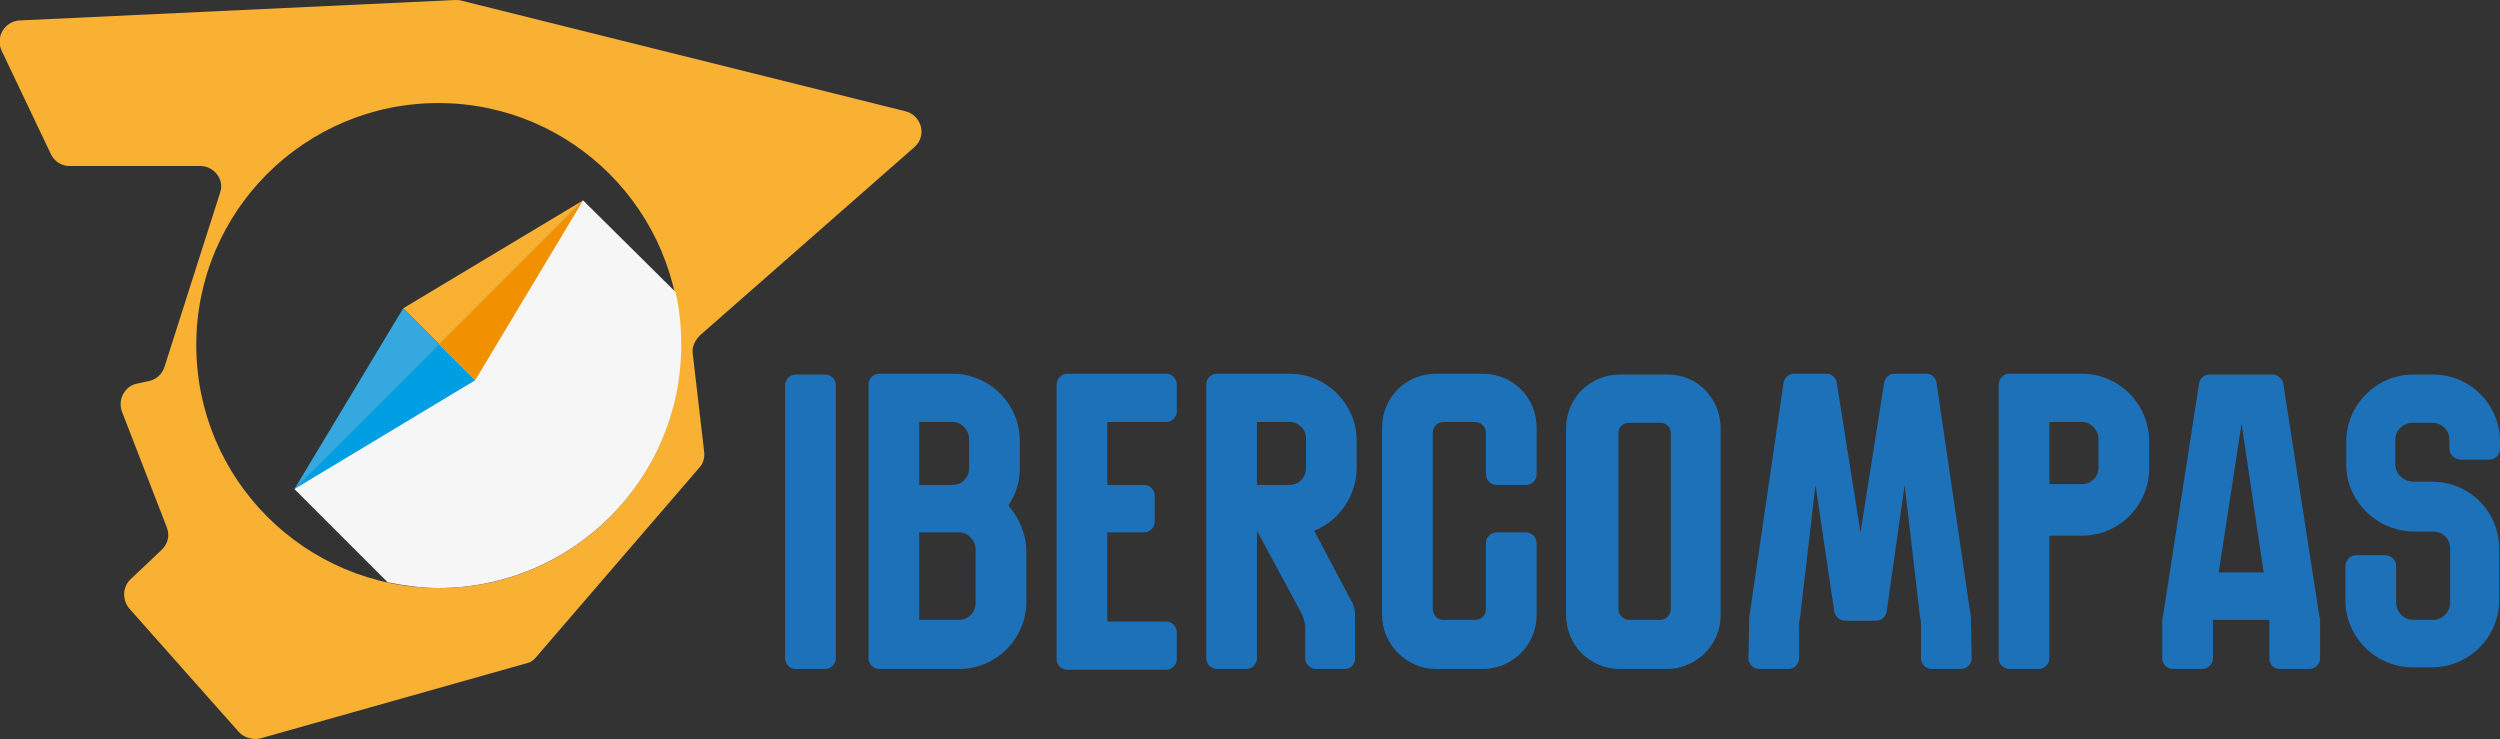 <svg xmlns="http://www.w3.org/2000/svg" xmlns:xlink="http://www.w3.org/1999/xlink" id="Laag_1" x="0px" y="0px" viewBox="0 0 305.7 90.4" style="enable-background:new 0 0 305.7 90.4;" xml:space="preserve"><rect x="0" y="0" width="305.7" height="90.4" fill="#333333" stroke="none"/><style type="text/css">	.st0{fill:#1D71B8;}	.st1{fill:#F8B133;}	.st2{fill:#F6F6F6;}	.st3{fill:#F29100;}	.st4{fill:#009EE2;}	.st5{fill:#35A8E0;}</style><g>	<path class="st0" d="M100.9,81.8h-3.6c-0.7,0-1.3-0.6-1.3-1.3V47.1c0-0.7,0.6-1.3,1.3-1.3h3.6c0.7,0,1.3,0.6,1.3,1.3v33.4  C102.2,81.2,101.6,81.8,100.9,81.8z"></path>	<path class="st0" d="M125.5,67.5v6.1c0,4.5-3.7,8.2-8.2,8.2h-9.8c-0.7,0-1.3-0.6-1.3-1.3V47c0-0.7,0.6-1.3,1.3-1.3h9  c4.5,0,8.2,3.7,8.2,8.2v3.4c0,1.7-0.5,3.2-1.4,4.5C124.6,63.3,125.5,65.3,125.5,67.5z M112.4,59.3h4.1c1.1,0,2-0.9,2-2v-3.6  c0-1.1-0.9-2.1-2-2.1h-4.1V59.3z M119.3,67.2c0-1.1-0.9-2.1-2-2.1h-4.9v10.7h4.9c1.1,0,2-0.9,2-2.1V67.2z"></path>	<path class="st0" d="M135.4,51.6v7.7h4.5c0.7,0,1.3,0.6,1.3,1.3v3.2c0,0.7-0.6,1.3-1.3,1.3h-4.5v10.9h7.2c0.7,0,1.3,0.6,1.3,1.3  v3.3c0,0.7-0.6,1.3-1.3,1.3h-12.1c-0.7,0-1.3-0.6-1.3-1.3V47c0-0.7,0.6-1.3,1.3-1.3h12.1c0.7,0,1.3,0.6,1.3,1.3v3.3  c0,0.7-0.6,1.3-1.3,1.3H135.4z"></path>	<path class="st0" d="M160.7,64.9l4.6,8.7c0.3,0.5,0.4,1.1,0.4,1.7v5.2c0,0.7-0.5,1.3-1.2,1.3h-3.6c-0.7,0-1.3-0.6-1.3-1.3v-3.6  c0-0.6-0.1-1.1-0.4-1.8l-5.5-10.2v15.6c0,0.7-0.6,1.3-1.3,1.3h-3.6c-0.7,0-1.3-0.6-1.3-1.3V47c0-0.7,0.6-1.3,1.3-1.3h8.9  c4.5,0,8.2,3.7,8.2,8.2v3.2C165.9,60.7,163.7,63.7,160.7,64.9z M157.7,51.6h-4v7.7h4c1.1,0,2-0.9,2-2.1v-3.6  C159.7,52.5,158.8,51.6,157.7,51.6z"></path>	<path class="st0" d="M183,65.1h3.6c0.7,0,1.3,0.6,1.3,1.3v8.8c0,3.6-2.9,6.6-6.6,6.6h-5.7c-3.6,0-6.6-3-6.6-6.6V52.3  c0-3.7,2.9-6.6,6.6-6.6h5.7c3.7,0,6.6,2.9,6.6,6.6V58c0,0.7-0.6,1.3-1.3,1.3H183c-0.7,0-1.3-0.6-1.3-1.3v-5.1  c0-0.7-0.6-1.3-1.3-1.3h-3.9c-0.7,0-1.3,0.6-1.3,1.3v21.6c0,0.7,0.6,1.3,1.3,1.3h3.9c0.7,0,1.3-0.6,1.3-1.3v-8.1  C181.7,65.7,182.3,65.1,183,65.1z"></path>	<path class="st0" d="M210.4,52.4v22.8c0,3.7-3,6.6-6.6,6.6h-5.7c-3.7,0-6.6-2.9-6.6-6.6V52.4c0-3.7,2.9-6.6,6.6-6.6h5.7  C207.5,45.7,210.4,48.7,210.4,52.4z M204.3,52.9c0-0.7-0.6-1.2-1.3-1.2h-3.8c-0.7,0-1.3,0.5-1.3,1.2v21.6c0,0.7,0.6,1.3,1.3,1.3  h3.8c0.7,0,1.3-0.6,1.3-1.3V52.9z"></path>	<path class="st0" d="M241,75.7l0.1,4.8c0,0.7-0.6,1.3-1.3,1.3h-3.6c-0.7,0-1.3-0.6-1.3-1.3v-4c0-0.3,0-0.6-0.1-0.9l-1.9-16.3  l-2.2,15.5c-0.1,0.6-0.6,1.1-1.2,1.1h-3.9c-0.6,0-1.2-0.5-1.3-1.1L222,59.3l-1.9,16.3c-0.1,0.3-0.1,0.6-0.1,0.9v4  c0,0.7-0.6,1.3-1.3,1.3h-3.6c-0.7,0-1.3-0.6-1.3-1.3l0.1-4.8c0-0.2,0-0.5,0.1-0.9l4.1-28c0.1-0.6,0.6-1.1,1.3-1.1h3.9  c0.7,0,1.2,0.5,1.3,1.1l2.9,18.3l2.9-18.3c0.1-0.6,0.6-1.1,1.2-1.1h3.9c0.7,0,1.2,0.5,1.3,1.1l4.1,28C241,75.2,241,75.6,241,75.7z"></path>	<path class="st0" d="M262.8,54v3.3c0,4.5-3.7,8.2-8.2,8.2h-4v15c0,0.7-0.6,1.3-1.3,1.3h-3.6c-0.7,0-1.3-0.6-1.3-1.3V47  c0-0.7,0.6-1.3,1.3-1.3h8.9C259.1,45.7,262.8,49.4,262.8,54z M256.6,53.7c0-1.1-0.9-2.1-2-2.1h-4v7.6h4c1.1,0,2-0.9,2-2V53.7z"></path>	<path class="st0" d="M283.7,76v4.5c0,0.7-0.6,1.3-1.3,1.3h-3.7c-0.7,0-1.2-0.6-1.2-1.3v-4.7h-6.9v4.7c0,0.7-0.6,1.3-1.3,1.3h-3.6  c-0.7,0-1.3-0.6-1.3-1.3V76c0-0.2,0-0.4,0.1-0.7l4.4-28.4c0.1-0.7,0.7-1.1,1.3-1.1h7.7c0.7,0,1.2,0.6,1.3,1.1l4.4,28.4  C283.7,75.6,283.7,75.8,283.7,76z M276.8,70l-2.7-18.2L271.3,70H276.8z"></path>	<path class="st0" d="M299.5,54.8v-1.1c0-1.1-0.9-2-2.1-2h-2.4c-1.1,0-2.1,0.9-2.1,2v3.1c0,1.1,0.9,2,2.1,2.1h2.4  c4.6,0,8.2,3.7,8.2,8.2v6.3c0,4.5-3.7,8.2-8.2,8.2h-2.4c-4.5,0-8.2-3.7-8.2-8.2v-4.2c0-0.7,0.6-1.3,1.3-1.3h3.6  c0.7,0,1.3,0.6,1.3,1.3v4.5c0,1.1,0.9,2.1,2.1,2.1h2.4c1.1,0,2.1-0.9,2.1-2.1v-6.7c0-1.1-0.9-2-2.1-2h-2.4  c-4.5-0.1-8.2-3.7-8.2-8.2V54c0-4.5,3.7-8.2,8.2-8.2h2.4c4.6,0,8.2,3.7,8.2,8.2v0.9c0,0.7-0.6,1.3-1.3,1.3h-3.6  C300.1,56.1,299.5,55.6,299.5,54.8z"></path></g><path class="st1" d="M85.6,41l26.2-23c1.6-1.4,0.9-3.9-1.1-4.4L56.5,0.1C56.2,0,56,0,55.7,0L2.4,2.5c-1.8,0.1-3,2-2.2,3.7l6,12.6 c0.4,0.9,1.3,1.5,2.3,1.5h16c1.7,0,3,1.7,2.4,3.3l-6.8,21.3c-0.3,0.9-1,1.5-1.9,1.7l-1.4,0.3c-1.6,0.3-2.4,2-1.9,3.4l5.5,14.2 c0.4,1,0.1,2.1-0.7,2.8L16,70.8c-1,0.9-1.1,2.5-0.2,3.6l13.4,15.1c0.6,0.7,1.7,1,2.6,0.8l32.6-9.2c0.5-0.1,0.9-0.4,1.2-0.8 l19.9-23.1c0.5-0.5,0.7-1.3,0.6-2l-1.4-12C84.6,42.4,85,41.6,85.6,41z M53.7,71.9C37.3,71.9,24,58.6,24,42.2 c0-16.4,13.3-29.6,29.6-29.6c16.4,0,29.6,13.3,29.6,29.6C83.3,58.6,70,71.9,53.7,71.9z"></path><path class="st2" d="M83.3,42.2c0-2.2-0.2-4.4-0.7-6.5L71.3,24.5L36,59.8l11.4,11.4c2,0.4,4.1,0.7,6.2,0.7 C70,71.9,83.3,58.6,83.3,42.2z"></path><polygon class="st3" points="58.1,46.5 71.3,24.5 53.7,42.1 "></polygon><polygon class="st1" points="71.3,24.5 49.3,37.7 53.7,42.1 "></polygon><polygon class="st4" points="53.7,42.1 36,59.8 58.1,46.5 "></polygon><polygon class="st5" points="49.3,37.7 36,59.8 53.7,42.1 "></polygon></svg>